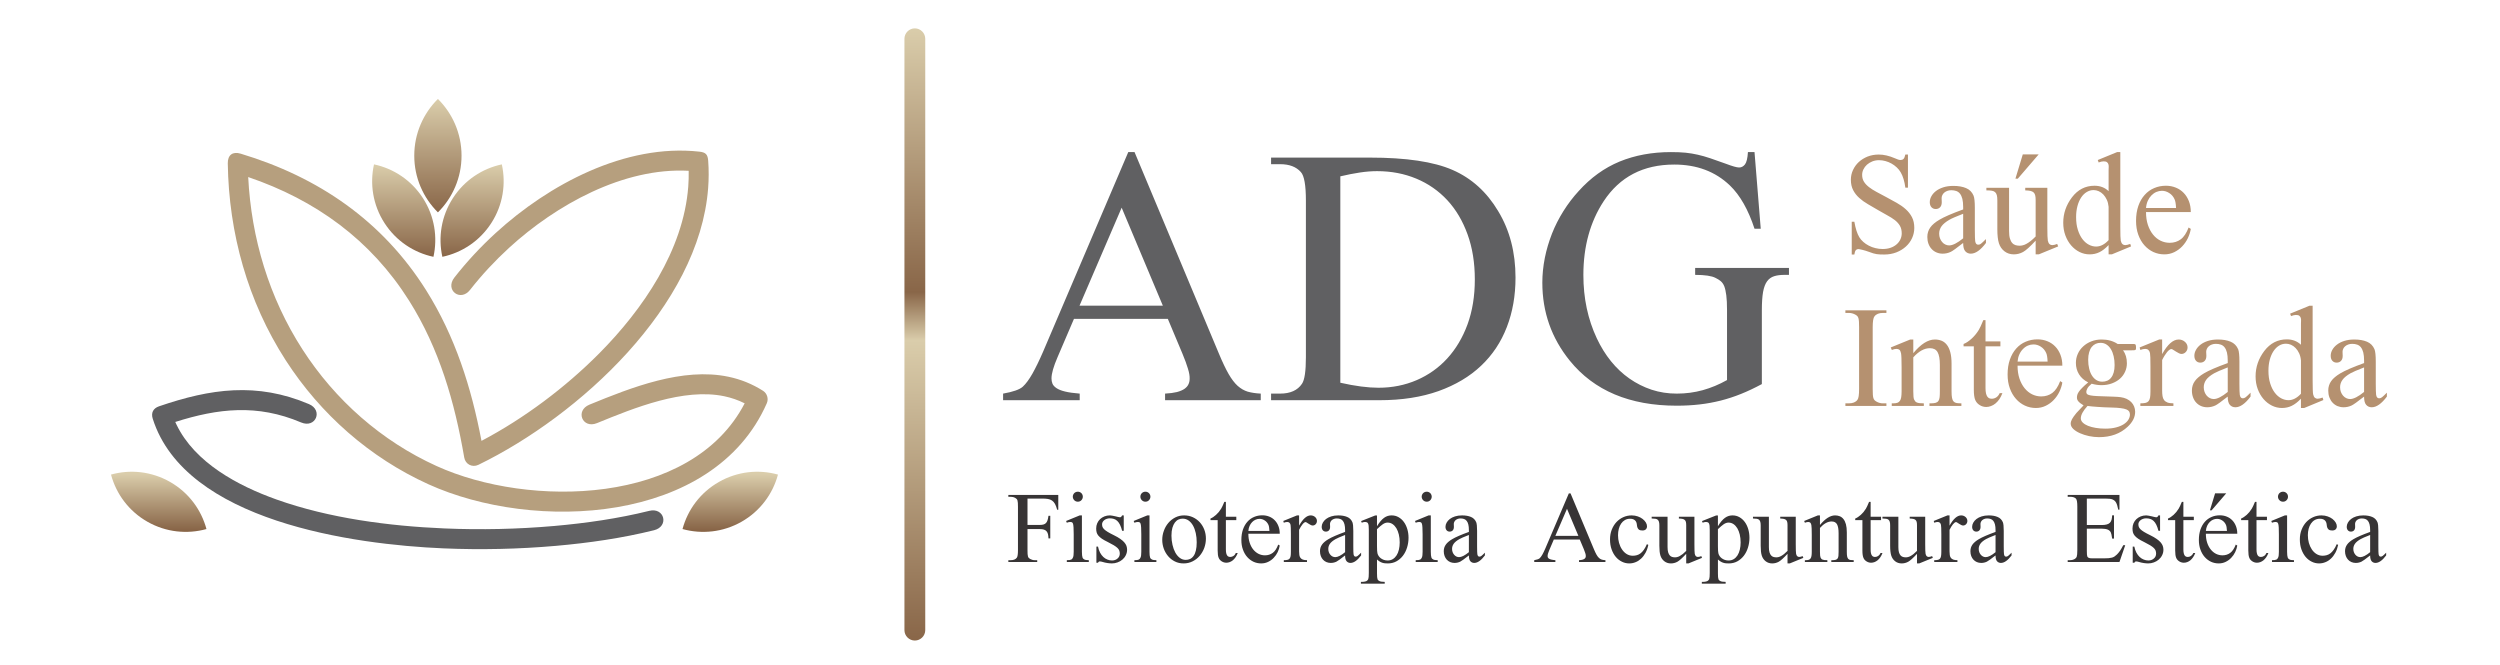 <?xml version="1.0" encoding="UTF-8"?>
<!DOCTYPE svg PUBLIC "-//W3C//DTD SVG 1.1//EN" "http://www.w3.org/Graphics/SVG/1.1/DTD/svg11.dtd">
<!-- Creator: CorelDRAW 2020 (64 Bit) -->
<svg xmlns="http://www.w3.org/2000/svg" xml:space="preserve" width="2000px" height="532px" version="1.1" style="shape-rendering:geometricPrecision; text-rendering:geometricPrecision; image-rendering:optimizeQuality; fill-rule:evenodd; clip-rule:evenodd"
viewBox="0 0 200000 53191"
 xmlns:xlink="http://www.w3.org/1999/xlink"
 xmlns:xodm="http://www.corel.com/coreldraw/odm/2003">
 <defs>
  <style type="text/css">
   <![CDATA[
    .fil0 {fill:none}
    .fil10 {fill:#606062}
    .fil3 {fill:#B59170}
    .fil9 {fill:#B69F7E}
    .fil2 {fill:#373435;fill-rule:nonzero}
    .fil1 {fill:#606062;fill-rule:nonzero}
    .fil11 {fill:url(#id0)}
    .fil5 {fill:url(#id1)}
    .fil7 {fill:url(#id2)}
    .fil8 {fill:url(#id3)}
    .fil4 {fill:url(#id4)}
    .fil6 {fill:url(#id5)}
   ]]>
  </style>
  <linearGradient id="id0" gradientUnits="userSpaceOnUse" x1="73187" y1="51239" x2="73187" y2="2265">
   <stop offset="0" style="stop-opacity:1; stop-color:#896648"/>
   <stop offset="0.49" style="stop-opacity:1; stop-color:#DACDAB"/>
   <stop offset="0.569" style="stop-opacity:1; stop-color:#896648"/>
   <stop offset="1" style="stop-opacity:1; stop-color:#DACDAB"/>
  </linearGradient>
  <linearGradient id="id1" gradientUnits="userSpaceOnUse" x1="32298" y1="20540" x2="32298" y2="13145">
   <stop offset="0" style="stop-opacity:1; stop-color:#896648"/>
   <stop offset="1" style="stop-opacity:1; stop-color:#DACDAB"/>
  </linearGradient>
  <linearGradient id="id2" gradientUnits="userSpaceOnUse" xlink:href="#id1" x1="12698" y1="42361" x2="12698" y2="37918">
  </linearGradient>
  <linearGradient id="id3" gradientUnits="userSpaceOnUse" xlink:href="#id1" x1="35033" y1="16985" x2="35033" y2="7911">
  </linearGradient>
  <linearGradient id="id4" gradientUnits="userSpaceOnUse" xlink:href="#id1" x1="37767" y1="20540" x2="37767" y2="13145">
  </linearGradient>
  <linearGradient id="id5" gradientUnits="userSpaceOnUse" xlink:href="#id1" x1="58421" y1="42361" x2="58421" y2="37918">
  </linearGradient>
 </defs>
 <g id="Camada_x0020_1">
  <rect class="fil0" x="-121" y="-215" width="200234" height="53722"/>
  <g id="_463677651760">
   <path class="fil1" d="M93427 25503l-7509 0 -1315 3069c-322,748 -483,1309 -483,1695 0,152 24,294 77,420 54,133 161,249 322,358 167,112 396,204 694,274 294,73 684,125 1164,165l0 528 -6129 0 0 -528c803,-141 1329,-327 1579,-557 249,-229 504,-576 768,-1041 257,-459 546,-1046 850,-1749l6817 -15974 502 0 6759 16145c278,665 533,1201 767,1608 234,405 474,722 722,947 249,221 519,377 806,465 294,82 641,137 1043,156l0 528 -7654 0 0 -528c383,-19 700,-64 953,-126 260,-69 459,-158 607,-261 146,-107 250,-223 311,-361 64,-132 94,-278 94,-445 9,-210 -34,-478 -137,-806 -97,-332 -244,-727 -435,-1187l-1173 -2795 0 0zm-400 -1056l-3294 -7837 -3371 7837 6665 0zm8659 7565l0 -528 727 0c812,0 1393,-263 1746,-786 210,-308 313,-1012 313,-2121l0 -12539c0,-1222 -133,-1983 -402,-2276 -371,-422 -924,-632 -1657,-632l-727 0 0 -527 7900 0c2903,0 5108,327 6617,987 1515,660 2732,1755 3650,3294 925,1524 1388,3298 1388,5321 0,1432 -229,2750 -694,3954 -463,1202 -1147,2233 -2062,3097 -908,864 -2048,1539 -3405,2027 -1365,484 -2933,729 -4721,729l-8673 0zm5540 -1398c1192,270 2214,401 3054,401 1095,0 2117,-205 3060,-611 937,-405 1753,-983 2437,-1729 690,-754 1232,-1661 1624,-2726 390,-1071 585,-2269 585,-3598 0,-1339 -195,-2541 -581,-3605 -387,-1071 -923,-1980 -1617,-2732 -695,-748 -1520,-1324 -2478,-1725 -962,-401 -2008,-602 -3146,-602 -431,0 -889,36 -1374,109 -488,73 -1011,176 -1564,307l0 16511 0 0zm33135 -18451l498 6129 -498 0c-499,-1521 -1153,-2674 -1965,-3456 -1166,-1119 -2653,-1676 -4455,-1676 -2479,0 -4359,977 -5649,2936 -1080,1648 -1622,3617 -1622,5899 0,1852 357,3538 1075,5068 316,673 693,1284 1134,1831 439,542 932,1007 1479,1388 544,380 1135,678 1770,890 636,210 1309,312 2018,312 718,0 1408,-92 2071,-274 666,-186 1315,-454 1945,-810l0 -5591c0,-493 -19,-894 -59,-1192 -39,-299 -91,-537 -161,-719 -73,-180 -170,-316 -289,-414 -116,-94 -253,-182 -408,-255 -304,-161 -851,-244 -1633,-244l0 -556 7505 0 0 556 -356 0c-323,0 -602,34 -827,107 -229,70 -420,207 -566,405 -147,201 -254,484 -323,857 -64,371 -97,855 -97,1451l0 5917c-572,308 -1129,572 -1662,786 -532,216 -1074,392 -1627,534 -547,135 -1110,244 -1691,308 -576,67 -1187,101 -1837,101 -3752,0 -6606,-1202 -8552,-3605 -1460,-1804 -2193,-3880 -2193,-6240 0,-656 69,-1314 200,-1980 132,-664 328,-1309 572,-1939 249,-631 557,-1231 919,-1809 362,-575 767,-1108 1217,-1597 958,-1065 2047,-1853 3273,-2361 1226,-502 2595,-757 4104,-757 450,0 842,15 1178,49 333,35 660,88 973,161 317,69 645,167 997,283 347,124 761,264 1236,435 528,200 885,304 1076,304 184,0 336,-83 469,-250 125,-165 204,-493 234,-982l527 0 0 0z"/>
   <path class="fil2" d="M189612 44430c-369,290 -602,457 -697,500 -141,66 -291,100 -454,100 -124,0 -238,-25 -343,-68 -105,-45 -195,-109 -272,-191 -77,-81 -137,-180 -178,-294 -43,-117 -66,-244 -66,-385 0,-101 14,-197 42,-285 28,-88 69,-168 125,-247 53,-77 124,-152 210,-223 85,-72 186,-143 302,-210 268,-162 714,-355 1331,-578l0 -140c0,-182 -15,-332 -45,-452 -30,-120 -75,-216 -129,-287 -56,-73 -126,-124 -210,-154 -82,-30 -178,-45 -281,-45 -85,0 -160,11 -227,38 -66,24 -124,58 -169,97 -47,41 -84,90 -109,145 -26,54 -37,106 -37,163l7 230c0,120 -31,216 -91,282 -62,65 -147,99 -246,99 -99,0 -180,-34 -242,-103 -62,-68 -94,-163 -94,-283 0,-111 32,-220 90,-328 59,-109 145,-207 257,-295 113,-86 250,-157 415,-208 165,-52 352,-80 564,-80 279,0 516,41 711,123 194,81 335,221 421,422 47,116 72,349 72,696l0 1228c0,174 1,315 5,420 4,105 10,176 15,217 13,75 36,126 66,154 30,26 65,39 105,39 26,0 52,-5 75,-13 24,-7 52,-22 84,-47 32,-22 70,-56 111,-97 43,-41 97,-94 163,-159l0 219c-300,399 -583,600 -851,600 -128,0 -231,-47 -310,-137 -80,-90 -120,-244 -120,-463l0 0zm-107412 -4549l0 2109 977 0c114,0 210,-11 290,-31 81,-23 150,-60 205,-115 56,-54 99,-129 129,-223 32,-96 58,-216 77,-362l144 0 0 1808 -144 0c-4,-134 -17,-246 -39,-342 -25,-93 -64,-170 -117,-230 -52,-62 -122,-105 -212,-132 -86,-28 -198,-41 -333,-41l-977 0 0 1686c0,125 2,228 7,307 6,79 15,145 30,193 15,51 36,90 66,122 28,30 66,58 114,86 115,62 237,94 366,94l195 0 0 146 -2310 0 0 -146 189 0c225,0 387,-65 486,-195 64,-80 94,-285 94,-609l0 -3467c0,-125 -2,-229 -8,-309 -5,-79 -15,-145 -30,-195 -15,-51 -35,-92 -63,-120 -27,-30 -64,-58 -113,-85 -116,-63 -238,-93 -366,-93l-189 0 0 -147 3995 0 0 1183 -90 0c-52,-193 -110,-348 -174,-466 -66,-117 -144,-207 -238,-270 -94,-64 -202,-105 -330,-126 -128,-21 -278,-30 -450,-30l-1181 0 0 0zm4027 -549c54,0 107,9 156,30 48,22 92,50 127,84 36,38 64,79 85,128 20,48 31,101 31,155 0,55 -11,109 -31,156 -21,49 -49,92 -85,129 -35,38 -79,66 -127,88 -49,19 -102,30 -156,30 -54,0 -107,-11 -156,-30 -48,-22 -91,-50 -129,-88 -37,-37 -65,-80 -86,-129 -21,-47 -32,-101 -32,-156 0,-54 11,-107 32,-155 21,-49 49,-90 84,-128 36,-34 79,-62 128,-84 50,-21 105,-30 159,-30l0 0zm326 1895l0 2908c0,117 4,208 13,282 8,73 21,131 34,176 17,45 38,78 62,101 24,23 53,41 86,60 68,38 188,56 357,56l0 147 -1759 0 0 -147c90,0 161,-3 219,-11 56,-9 102,-21 137,-39 36,-19 62,-43 83,-70 20,-28 39,-62 56,-101 37,-81 56,-232 56,-454l0 -1393c0,-230 -4,-410 -13,-542 -8,-131 -21,-230 -39,-296 -21,-65 -51,-107 -88,-124 -38,-18 -87,-26 -145,-26 -73,0 -163,21 -268,60l-54 -140 1089 -447 174 0 0 0zm3347 0l0 1232 -129 0c-51,-195 -107,-354 -171,-482 -64,-129 -135,-230 -216,-305 -82,-77 -170,-132 -270,-162 -99,-31 -208,-48 -330,-48 -93,0 -178,15 -253,43 -75,26 -138,62 -193,107 -54,43 -97,94 -127,150 -30,56 -45,112 -45,170 0,75 11,143 30,207 22,63 67,127 133,195 67,67 163,138 289,215 123,77 292,165 502,268 197,96 360,190 491,282 135,93 244,185 325,277 82,92 142,188 180,287 33,99 52,202 52,307 0,165 -36,315 -107,452 -67,137 -159,251 -274,347 -112,96 -243,169 -388,221 -144,53 -292,79 -442,79 -111,0 -229,-9 -356,-28 -126,-17 -261,-49 -404,-92 -45,-11 -84,-22 -118,-30 -35,-6 -67,-9 -97,-9 -56,0 -105,33 -141,103l-129 0 0 -1288 129 0c36,184 92,343 165,483 75,139 161,255 261,347 99,92 208,162 330,208 118,49 242,72 369,72 90,0 171,-15 248,-43 75,-30 140,-68 195,-119 56,-48 99,-104 129,-170 30,-68 45,-137 45,-214 0,-90 -13,-171 -39,-244 -27,-73 -75,-142 -147,-212 -71,-67 -168,-140 -292,-215 -124,-75 -285,-161 -480,-259 -195,-94 -353,-184 -473,-264 -120,-83 -213,-165 -283,-248 -69,-84 -114,-170 -138,-260 -25,-92 -36,-195 -36,-312 0,-146 26,-285 81,-412 54,-129 131,-240 228,-334 98,-92 216,-167 351,-221 133,-52 281,-81 442,-81 51,0 117,8 195,25 79,15 160,32 240,50 81,19 154,38 220,53 67,15 110,24 135,24 43,0 77,-9 99,-28 24,-19 53,-60 84,-124l130 0 0 0zm1734 -1895c55,0 107,9 156,30 49,22 90,50 127,84 36,38 64,79 85,128 20,48 32,101 32,155 0,55 -12,109 -32,156 -21,49 -49,92 -85,129 -37,38 -78,66 -127,88 -49,19 -101,30 -156,30 -54,0 -108,-11 -155,-30 -49,-22 -92,-50 -130,-88 -37,-37 -65,-80 -88,-129 -19,-47 -30,-101 -30,-156 0,-54 11,-107 30,-155 23,-49 51,-90 86,-128 36,-34 77,-62 128,-84 51,-21 105,-30 159,-30l0 0zm326 1895l0 2908c0,117 4,208 12,282 9,73 20,131 35,176 17,45 36,78 62,101 25,23 53,41 86,60 68,38 188,56 357,56l0 147 -1759 0 0 -147c88,0 161,-3 218,-11 58,-9 103,-21 138,-39 34,-19 62,-43 83,-70 18,-28 39,-62 56,-101 38,-81 56,-232 56,-454l0 -1393c0,-230 -5,-410 -13,-542 -7,-131 -22,-230 -39,-296 -21,-65 -51,-107 -88,-124 -38,-18 -87,-26 -145,-26 -73,0 -163,21 -268,60l-56 -140 1091 -447 175 0 -1 0zm2772 0c255,0 489,51 703,150 213,100 397,235 551,403 154,171 274,366 360,591 84,223 127,459 127,709 0,260 -45,510 -131,750 -88,238 -214,450 -371,635 -158,184 -345,330 -564,439 -220,111 -458,165 -719,165 -256,0 -489,-52 -699,-158 -210,-104 -388,-245 -538,-421 -150,-177 -266,-377 -349,-604 -80,-227 -122,-461 -122,-703 0,-246 42,-486 128,-720 82,-236 202,-444 356,-628 154,-184 340,-330 553,-441 216,-110 454,-167 715,-167l0 0zm-124 259c-115,0 -225,24 -332,73 -107,49 -201,130 -285,238 -81,109 -148,250 -199,422 -50,173 -75,384 -75,630 0,257 28,501 83,735 52,234 129,441 227,619 99,178 219,320 360,425 140,105 298,158 470,158 128,0 242,-25 349,-73 105,-49 199,-128 277,-238 81,-107 141,-252 186,-432 45,-178 68,-399 68,-659 0,-261 -25,-507 -75,-735 -51,-229 -122,-432 -218,-602 -97,-173 -215,-310 -356,-411 -141,-99 -300,-150 -480,-150l0 0zm3463 -1344l0 1190 834 0 0 276 -834 0 0 2347c0,118 9,216 26,293 21,79 45,141 75,184 32,45 69,77 112,93 44,17 90,27 143,27 86,0 171,-29 251,-81 83,-54 144,-133 189,-236l152 0c-47,127 -105,242 -172,339 -68,99 -141,178 -218,244 -78,64 -165,112 -253,146 -90,32 -178,49 -268,49 -60,0 -122,-8 -184,-25 -62,-18 -120,-43 -172,-76 -55,-32 -103,-74 -148,-120 -45,-47 -81,-104 -107,-167 -56,-126 -83,-319 -83,-582l0 -2435 -575 0 0 -129c146,-59 294,-158 446,-295 154,-138 289,-302 407,-493 30,-50 67,-120 111,-212 43,-90 91,-202 146,-337l122 0 0 0zm1798 2552c0,270 35,511 107,725 71,214 168,396 290,544 122,150 265,264 424,343 159,77 328,116 506,116 238,0 445,-65 621,-195 178,-129 324,-352 442,-665l122 78c-28,177 -84,351 -165,522 -82,172 -187,324 -317,457 -125,135 -275,244 -446,326 -171,83 -358,124 -557,124 -217,0 -422,-43 -613,-131 -191,-90 -360,-216 -502,-377 -147,-163 -261,-360 -343,-591 -87,-230 -128,-491 -128,-778 0,-313 43,-592 128,-838 86,-244 204,-452 356,-620 150,-169 328,-297 534,-383 203,-88 424,-131 658,-131 201,0 386,35 557,105 171,69 319,168 442,298 126,129 222,285 291,465 71,180 105,382 105,605l-2512 0 0 1zm0 -225l1687 0c-11,-233 -39,-398 -84,-492 -68,-146 -165,-264 -297,-347 -131,-86 -268,-127 -412,-127 -109,0 -214,22 -313,66 -101,43 -193,106 -274,189 -82,82 -152,184 -206,304 -55,118 -88,253 -101,407l0 0zm4059 -1242l0 820c305,-546 615,-820 930,-820 69,0 135,13 195,36 60,24 114,56 159,97 47,42 81,89 105,141 26,53 38,109 38,167 0,105 -34,191 -102,264 -67,72 -150,105 -243,105 -45,0 -94,-15 -150,-43 -55,-28 -109,-60 -164,-94 -52,-33 -101,-65 -146,-93 -45,-30 -80,-45 -103,-45 -34,0 -71,15 -112,47 -44,30 -87,73 -130,127 -45,54 -92,118 -138,193 -47,77 -94,160 -139,250l0 1730c0,107 7,204 20,293 14,86 42,159 87,219 43,62 107,107 189,141 86,33 197,48 337,48l0 147 -1856 0 0 -147c117,0 210,-7 283,-24 74,-15 132,-47 173,-94 43,-49 71,-116 88,-202 15,-88 22,-207 22,-351l0 -1401c0,-427 -9,-676 -26,-751 -35,-156 -124,-233 -264,-233 -83,0 -174,21 -278,60l-39 -141 1099 -446 165 0 0 0zm3680 3203c-369,290 -602,457 -697,500 -141,66 -289,100 -454,100 -122,0 -238,-25 -343,-68 -105,-45 -195,-109 -272,-191 -77,-81 -135,-180 -178,-294 -43,-117 -65,-244 -65,-385 0,-101 13,-197 41,-285 28,-88 69,-168 125,-247 53,-77 124,-152 210,-223 87,-72 186,-143 302,-210 270,-162 715,-355 1331,-578l0 -140c0,-182 -15,-332 -45,-452 -30,-120 -73,-216 -129,-287 -56,-73 -125,-124 -208,-154 -84,-30 -180,-45 -283,-45 -84,0 -159,11 -225,38 -68,24 -126,58 -171,97 -47,41 -84,90 -108,145 -27,54 -38,106 -38,163l8 230c0,120 -30,216 -92,282 -64,65 -145,99 -246,99 -97,0 -180,-34 -242,-103 -62,-70 -93,-163 -93,-283 0,-111 30,-220 90,-328 60,-109 144,-207 256,-295 113,-86 250,-155 415,-208 165,-52 352,-80 564,-80 279,0 516,41 711,123 195,81 335,221 421,422 47,116 72,347 72,696l0 1228c0,174 2,313 5,420 4,105 10,176 15,217 13,75 36,126 66,154 30,26 66,39 105,39 28,0 52,-3 75,-13 24,-7 52,-22 84,-47 32,-22 70,-56 111,-97 43,-41 97,-94 163,-159l0 219c-300,399 -583,600 -851,600 -126,0 -231,-47 -310,-137 -80,-90 -120,-244 -120,-463l0 0zm0 -261l0 -1376c-198,77 -362,144 -489,199 -128,56 -219,99 -278,135 -206,118 -354,240 -444,365 -90,126 -133,263 -133,415 0,93 13,181 43,262 32,81 71,152 124,210 50,60 110,105 178,139 69,33 139,48 214,48 198,0 461,-131 785,-397l0 0zm1281 -2488l1121 -446 150 0 0 860c96,-159 189,-296 285,-405 92,-112 188,-202 283,-270 94,-67 191,-118 291,-148 99,-30 200,-45 304,-45 206,0 393,47 560,143 167,95 311,223 428,386 118,161 208,351 273,566 66,218 98,448 98,694 0,274 -40,536 -118,786 -77,249 -188,467 -332,654 -144,187 -317,337 -521,448 -203,111 -433,165 -685,165 -88,0 -170,-4 -241,-11 -75,-8 -147,-23 -214,-47 -68,-23 -135,-55 -201,-96 -65,-39 -135,-94 -210,-161l0 1101c0,127 4,230 10,305 7,75 18,133 33,175 17,39 40,71 64,91 28,21 60,42 96,60 75,38 211,59 414,59l0 146 -1905 0 0 -146 99 0c105,0 205,-15 295,-44 90,-30 155,-90 195,-181 28,-66 43,-231 43,-492l0 -3434c0,-141 -4,-254 -13,-336 -10,-82 -27,-148 -51,-193 -24,-45 -58,-75 -99,-88 -43,-15 -96,-23 -161,-23 -59,0 -139,19 -242,57l-49 -130 0 0zm1271 647l0 1352c0,296 13,487 36,577 18,77 50,148 97,220 47,71 105,131 176,183 73,53 154,94 244,128 92,30 191,47 300,47 152,0 291,-36 411,-109 120,-73 221,-174 302,-300 84,-129 146,-281 187,-459 41,-175 64,-368 64,-576 0,-227 -23,-439 -70,-634 -46,-193 -112,-360 -196,-502 -85,-139 -188,-251 -306,-332 -118,-79 -249,-120 -396,-120 -65,0 -129,11 -191,32 -60,20 -124,54 -189,97 -68,43 -137,100 -212,165 -75,66 -161,143 -257,231l0 0zm3980 -2996c53,0 105,9 154,30 49,22 92,50 128,84 35,38 63,79 84,128 21,48 32,101 32,155 0,55 -11,109 -32,156 -21,49 -49,92 -84,129 -36,38 -79,66 -128,88 -49,19 -101,30 -154,30 -56,0 -108,-11 -157,-30 -49,-22 -92,-50 -128,-88 -39,-37 -67,-80 -88,-129 -20,-47 -32,-101 -32,-156 0,-54 12,-107 32,-155 21,-49 49,-90 85,-128 37,-34 78,-62 127,-84 51,-21 105,-30 161,-30zm325 1895l0 2908c0,117 4,208 13,282 7,73 21,131 34,176 17,45 37,78 61,101 27,23 55,41 87,60 69,38 187,56 356,56l0 147 -1759 0 0 -147c90,0 162,-3 220,-11 56,-9 101,-21 137,-39 35,-19 61,-43 82,-70 21,-28 39,-62 58,-101 36,-81 55,-232 55,-454l0 -1393c0,-230 -4,-410 -14,-542 -7,-131 -20,-230 -39,-296 -21,-65 -51,-107 -88,-124 -38,-18 -84,-26 -142,-26 -75,0 -164,21 -270,60l-55 -140 1089 -447 175 0 0 0zm3046 3203c-371,290 -601,457 -697,500 -141,66 -291,100 -454,100 -121,0 -238,-25 -343,-68 -105,-45 -195,-109 -272,-191 -76,-81 -136,-180 -178,-294 -45,-117 -65,-244 -65,-385 0,-101 13,-197 41,-285 28,-88 69,-168 126,-247 52,-77 123,-152 210,-223 84,-72 185,-143 301,-210 270,-162 715,-355 1332,-578l0 -140c0,-182 -15,-332 -45,-452 -30,-120 -73,-216 -130,-287 -56,-73 -125,-124 -210,-154 -82,-30 -178,-45 -281,-45 -84,0 -159,11 -227,38 -65,24 -124,58 -169,97 -46,41 -84,90 -108,145 -26,54 -38,106 -38,163l8 230c0,120 -30,216 -92,282 -64,65 -146,99 -246,99 -99,0 -180,-34 -242,-103 -61,-70 -93,-163 -93,-283 0,-111 30,-220 90,-328 60,-109 144,-207 257,-295 112,-86 249,-155 414,-208 165,-52 352,-80 564,-80 280,0 516,41 711,123 195,81 335,221 422,422 47,116 71,347 71,696l0 1228c0,174 2,313 6,420 3,105 9,176 15,217 13,75 35,126 65,154 30,26 66,39 105,39 26,0 53,-3 75,-13 24,-7 53,-22 84,-47 32,-22 70,-56 111,-97 43,-41 98,-94 163,-159l0 219c-300,399 -583,600 -851,600 -128,0 -231,-47 -311,-137 -79,-90 -118,-244 -118,-463l-1 0zm0 -261l0 -1376c-200,77 -361,144 -489,199 -127,56 -219,99 -277,135 -207,118 -357,240 -445,365 -90,126 -135,263 -135,415 0,93 15,181 45,262 32,81 72,152 124,210 51,60 111,105 178,139 69,33 139,48 214,48 199,0 459,-131 785,-397l0 0zm8871 -1012l-2076 0 -364 849c-90,206 -133,362 -133,469 0,41 6,80 21,116 15,36 45,67 88,97 47,30 111,57 193,75 81,21 189,36 321,47l0 147 -1693 0 0 -147c221,-39 367,-92 435,-153 69,-64 140,-160 213,-289 72,-126 150,-289 235,-484l1884 -4415 139 0 1869 4464c77,184 148,332 212,444 64,113 131,199 200,261 70,62 143,105 224,129 80,23 176,38 286,43l0 147 -2115 0 0 -147c105,-5 194,-17 263,-35 71,-19 127,-43 169,-72 39,-30 67,-61 86,-99 17,-37 24,-77 24,-124 4,-58 -9,-131 -37,-223 -26,-92 -68,-200 -120,-328l-325 -772 1 0zm-111 -293l-911 -2165 -932 2165 1843 0zm5595 720c-49,240 -124,452 -225,638 -102,183 -218,339 -355,465 -135,125 -281,223 -444,284 -159,66 -328,98 -499,98 -204,0 -399,-43 -583,-135 -185,-88 -350,-217 -491,-382 -143,-167 -255,-370 -339,-604 -85,-236 -128,-503 -128,-799 0,-283 47,-544 139,-780 94,-236 219,-439 375,-607 159,-169 341,-300 551,-394 210,-94 433,-141 669,-141 177,0 340,29 490,81 150,52 277,120 386,204 109,87 195,178 257,282 62,103 92,206 92,305 0,100 -30,182 -94,244 -64,62 -154,92 -274,92 -60,0 -116,-6 -169,-19 -50,-13 -95,-37 -133,-71 -37,-36 -69,-83 -93,-143 -23,-60 -40,-138 -47,-232 -13,-156 -66,-274 -158,-354 -90,-81 -221,-120 -386,-120 -158,0 -294,35 -414,104 -120,70 -222,165 -302,284 -83,120 -145,260 -186,420 -41,159 -62,328 -62,508 0,212 27,414 81,611 56,197 133,371 236,523 101,154 225,278 371,369 145,92 312,139 497,139 111,0 218,-15 319,-43 99,-26 197,-75 289,-142 93,-68 182,-164 268,-284 88,-120 168,-271 249,-455l113 54 0 0zm3688 -2252l0 2198c0,425 9,682 26,770 22,94 54,160 97,195 43,36 96,56 154,56 79,0 169,-24 276,-67l54 141 -1085 444 -179 0 0 -769c-313,338 -549,551 -710,638 -163,88 -334,131 -516,131 -202,0 -377,-58 -523,-173 -148,-114 -253,-266 -313,-455 -58,-184 -86,-444 -86,-784l0 -1620c0,-120 -10,-215 -30,-290 -19,-72 -53,-130 -98,-169 -45,-39 -103,-68 -176,-79 -73,-13 -161,-20 -264,-20l-47 0 0 -147 1271 0 0 2426c0,175 17,317 49,426 34,107 77,191 133,251 54,58 118,98 191,118 71,21 148,30 225,30 56,0 116,-7 180,-24 64,-15 131,-43 204,-85 72,-39 150,-91 235,-157 82,-66 174,-150 275,-251l0 -2053c0,-103 -9,-188 -24,-257 -15,-66 -45,-120 -90,-161 -43,-42 -101,-70 -178,-87 -75,-16 -173,-26 -293,-30l0 -146 1242 0 0 0zm607 349l1121 -446 152 0 0 860c96,-159 189,-296 283,-405 94,-112 190,-202 285,-270 94,-67 191,-118 291,-148 99,-30 198,-45 304,-45 204,0 391,47 560,143 167,95 311,225 428,386 118,161 208,351 273,566 64,218 98,448 98,694 0,274 -40,536 -118,786 -77,249 -188,467 -332,654 -145,187 -319,337 -521,448 -203,111 -433,165 -687,165 -88,0 -168,-4 -241,-11 -74,-8 -145,-23 -212,-47 -68,-23 -135,-55 -201,-96 -65,-39 -135,-94 -210,-161l0 1101c0,127 4,230 9,305 8,75 19,133 34,175 17,39 40,71 64,91 26,21 60,42 96,60 75,38 211,59 414,59l0 146 -1905 0 0 -146 99 0c105,0 205,-15 293,-44 92,-30 157,-90 197,-181 28,-66 43,-231 43,-492l0 -3434c0,-141 -4,-254 -13,-336 -10,-82 -28,-148 -51,-193 -24,-45 -58,-75 -99,-88 -43,-15 -98,-23 -161,-23 -59,0 -139,19 -244,57l-49 -130 0 0zm1273 647l0 1352c0,296 13,487 36,577 18,77 50,148 97,220 47,71 105,131 176,183 72,53 152,94 244,128 92,30 191,47 300,47 152,0 291,-36 411,-109 120,-73 221,-174 302,-300 82,-129 144,-281 187,-459 41,-175 64,-368 64,-576 0,-227 -25,-439 -70,-634 -48,-193 -112,-360 -196,-502 -85,-139 -188,-251 -306,-332 -120,-79 -251,-120 -396,-120 -67,0 -131,11 -191,32 -60,20 -124,54 -191,97 -66,43 -135,100 -212,165 -73,66 -159,143 -255,231l0 0zm6227 -996l0 2198c0,425 9,682 26,770 20,94 54,160 97,195 43,36 94,56 152,56 79,0 171,-24 276,-67l56 141 -1086 444 -180 0 0 -769c-311,338 -547,551 -708,638 -163,88 -336,131 -516,131 -202,0 -377,-58 -525,-173 -146,-114 -251,-266 -311,-455 -58,-184 -86,-444 -86,-784l0 -1620c0,-120 -10,-215 -30,-290 -21,-72 -53,-130 -98,-169 -47,-39 -105,-68 -178,-79 -71,-13 -159,-20 -264,-20l-47 0 0 -147 1273 0 0 2426c0,175 15,317 49,426 33,107 77,191 133,251 54,58 118,98 189,118 73,21 148,30 227,30 56,0 114,-7 178,-24 66,-15 133,-43 206,-85 72,-39 150,-91 233,-157 84,-66 176,-150 275,-251l0 -2053c0,-103 -7,-188 -24,-257 -15,-66 -43,-120 -88,-161 -43,-42 -103,-70 -178,-87 -75,-16 -173,-26 -293,-30l0 -146 1242 0 0 0zm1936 662c424,-512 829,-767 1212,-767 134,0 258,23 371,68 114,45 213,120 296,225 86,105 150,245 199,418 47,174 71,392 71,652l0 1545c0,154 7,278 24,368 19,88 47,155 90,204 42,45 98,73 169,86 69,12 159,17 268,17l0 147 -1792 0 0 -147 77 0c116,0 210,-11 275,-32 68,-20 118,-58 154,-108 34,-51 54,-120 64,-207 9,-88 13,-196 13,-328l0 -1481c0,-330 -43,-568 -128,-718 -84,-148 -228,-223 -431,-223 -311,0 -622,173 -932,516l0 1906c0,240 15,392 43,454 19,39 40,73 62,103 23,28 53,53 92,68 38,18 88,30 150,39 62,8 145,11 246,11l0 147 -1800 0 0 -147 79 0c95,0 172,-11 234,-31 60,-21 109,-59 144,-111 36,-53 60,-120 73,-208 14,-85 21,-193 21,-325l0 -1342c0,-429 -11,-694 -32,-793 -19,-96 -49,-161 -88,-193 -41,-34 -97,-53 -165,-53 -73,0 -161,21 -264,60l-60 -140 1095 -446 170 0 0 766 0 0zm4054 -1852l0 1190 834 0 0 276 -834 0 0 2347c0,117 9,216 26,293 19,79 43,141 75,184 32,45 69,77 112,93 42,17 90,27 143,27 86,0 171,-29 251,-81 81,-54 143,-133 188,-236l153 0c-48,127 -105,242 -172,339 -68,99 -141,178 -219,244 -77,64 -164,112 -252,146 -90,32 -180,49 -268,49 -62,0 -122,-8 -183,-25 -62,-18 -120,-43 -173,-76 -54,-32 -105,-74 -150,-120 -43,-47 -79,-104 -105,-167 -56,-126 -84,-319 -84,-582l0 -2435 -576 0 0 -129c146,-59 296,-158 448,-295 154,-138 289,-302 407,-493 30,-50 66,-120 109,-212 45,-90 92,-202 146,-337l124 0 0 0zm4366 1190l0 2198c0,425 10,682 29,770 20,94 54,160 97,195 41,36 94,56 152,56 79,0 171,-24 276,-67l56 141 -1088 444 -178 0 0 -769c-311,338 -547,551 -708,638 -164,88 -336,131 -518,131 -202,0 -377,-58 -523,-173 -146,-114 -251,-266 -311,-455 -58,-184 -88,-444 -88,-784l0 -1620c0,-120 -8,-215 -28,-290 -21,-72 -55,-130 -98,-169 -47,-39 -105,-68 -178,-79 -73,-13 -161,-20 -264,-20l-47 0 0 -147 1273 0 0 2426c0,175 15,317 47,426 35,107 78,191 133,251 56,58 120,98 191,118 73,21 148,30 227,30 54,0 114,-7 178,-24 66,-15 131,-43 206,-85 70,-39 150,-91 233,-157 84,-66 176,-150 275,-251l0 -2053c0,-103 -7,-188 -24,-257 -15,-66 -45,-120 -88,-161 -43,-42 -103,-70 -180,-87 -75,-16 -173,-26 -291,-30l0 -146 1239 0 0 0zm1947 -105l0 820c303,-546 613,-820 928,-820 71,0 135,13 197,36 60,24 112,56 159,97 45,42 81,89 105,141 24,53 37,109 37,167 0,105 -33,191 -103,264 -67,72 -148,105 -242,105 -45,0 -95,-15 -150,-43 -54,-28 -108,-60 -163,-94 -54,-33 -103,-65 -148,-93 -43,-30 -79,-45 -101,-45 -34,0 -71,15 -114,47 -42,30 -85,73 -130,127 -45,53 -90,118 -137,193 -48,77 -93,160 -138,250l0 1730c0,107 7,204 20,293 11,86 41,159 85,219 43,62 106,107 191,141 84,33 197,48 335,48l0 147 -1856 0 0 -147c116,0 212,-7 283,-24 73,-15 133,-47 175,-94 41,-49 71,-116 86,-202 15,-88 24,-207 24,-351l0 -1401c0,-427 -11,-678 -28,-751 -35,-156 -122,-233 -264,-233 -83,0 -175,21 -276,60l-39 -141 1097 -446 167 0 0 0zm3680 3203c-371,290 -604,457 -697,500 -141,66 -291,100 -454,100 -124,0 -238,-25 -343,-68 -105,-45 -197,-109 -272,-191 -77,-81 -137,-180 -180,-294 -43,-117 -64,-244 -64,-385 0,-101 13,-197 41,-285 27,-88 70,-168 124,-247 55,-77 126,-152 212,-223 84,-72 186,-143 300,-210 270,-162 714,-355 1333,-578l0 -140c0,-182 -15,-332 -45,-452 -32,-120 -75,-216 -129,-287 -57,-73 -126,-124 -210,-154 -83,-30 -178,-45 -281,-45 -85,0 -162,11 -227,38 -66,24 -124,58 -171,97 -47,41 -82,90 -107,145 -26,54 -37,106 -37,163l7 230c0,120 -32,216 -94,282 -61,65 -144,99 -243,99 -100,0 -180,-34 -242,-103 -62,-70 -94,-163 -94,-283 0,-111 30,-220 90,-328 58,-109 144,-207 257,-295 111,-86 249,-157 414,-208 163,-52 353,-80 563,-80 279,0 517,41 710,123 197,81 338,221 424,422 47,116 71,347 71,696l0 1228c0,174 2,313 6,420 4,105 9,176 15,217 13,75 34,126 64,154 31,26 67,39 105,39 28,0 54,-5 76,-13 25,-7 51,-22 85,-47 32,-22 69,-56 110,-97 44,-41 98,-94 164,-159l0 219c-300,399 -584,600 -852,600 -127,0 -230,-47 -311,-137 -79,-90 -118,-244 -118,-463l0 0zm0 -261l0 -1376c-201,77 -362,144 -491,199 -128,56 -220,101 -278,135 -206,118 -354,240 -442,365 -90,126 -135,263 -135,415 0,93 15,181 45,262 32,81 71,152 124,210 50,60 110,105 178,139 67,32 138,48 211,48 199,0 462,-131 788,-397l0 0zm7303 -4288l0 2117 1181 0c172,0 311,-15 418,-47 109,-30 193,-77 253,-141 60,-65 103,-146 128,-243 22,-98 39,-214 46,-347l147 0 0 1863 -147 0c-18,-131 -37,-238 -56,-320 -18,-81 -37,-143 -54,-178 -25,-49 -55,-88 -92,-124 -38,-38 -84,-66 -142,-94 -59,-24 -128,-45 -210,-58 -83,-13 -180,-21 -291,-21l-1181 0 0 1774c0,234 11,381 32,437 9,22 24,45 39,67 15,19 39,38 69,53 30,13 72,26 118,34 49,7 113,11 184,11l911 0c158,0 287,-4 390,-13 105,-10 197,-26 274,-47 79,-23 146,-56 206,-96 60,-41 122,-93 188,-157 80,-79 165,-182 251,-304 82,-124 167,-270 251,-437l160 0 -464 1346 -4141 0 0 -146 189 0c51,0 103,-6 161,-15 55,-11 107,-28 156,-52 49,-23 94,-53 133,-90 39,-34 68,-77 83,-124 31,-83 48,-255 48,-519l0 -3486c0,-337 -33,-547 -103,-630 -95,-105 -255,-157 -478,-157l-189 0 0 -147 4141 0 0 1176 -97 0c-28,-144 -58,-261 -86,-353 -30,-91 -62,-170 -100,-230 -37,-62 -78,-109 -125,-145 -49,-35 -105,-69 -171,-97 -109,-39 -296,-60 -559,-60l-1471 0 0 0zm5859 1346l0 1232 -130 0c-50,-195 -107,-354 -170,-482 -64,-129 -135,-230 -216,-305 -81,-77 -171,-132 -270,-162 -99,-31 -208,-48 -330,-48 -94,0 -176,15 -253,43 -73,26 -139,62 -193,107 -55,43 -98,94 -128,150 -30,56 -45,112 -45,170 0,75 12,143 32,207 21,63 66,127 131,195 68,67 164,138 289,215 126,77 293,165 503,268 197,96 360,190 491,282 135,91 244,185 326,277 81,92 141,188 178,287 34,99 53,202 53,307 0,165 -36,315 -107,452 -68,137 -160,251 -274,347 -112,96 -244,169 -388,221 -143,53 -293,79 -443,79 -110,0 -228,-9 -356,-28 -125,-17 -260,-49 -403,-92 -45,-11 -84,-22 -118,-30 -36,-6 -67,-9 -96,-9 -58,0 -106,33 -142,103l-129 0 0 -1288 129 0c36,184 92,345 165,483 75,139 161,255 261,347 99,92 210,162 330,208 118,47 241,72 369,72 90,0 171,-15 247,-43 77,-30 141,-68 195,-119 57,-48 100,-104 130,-170 30,-68 45,-137 45,-214 0,-90 -13,-171 -38,-244 -28,-73 -77,-142 -148,-212 -69,-67 -169,-140 -292,-215 -124,-75 -285,-161 -478,-259 -197,-94 -355,-184 -475,-264 -120,-83 -214,-165 -283,-248 -69,-84 -114,-170 -139,-260 -22,-92 -35,-195 -35,-312 0,-146 28,-285 80,-412 55,-129 132,-240 229,-334 100,-92 216,-167 351,-221 133,-52 281,-81 442,-81 53,0 117,8 195,25 79,15 160,34 240,50 81,19 154,38 221,53 66,15 111,24 135,24 42,0 75,-9 98,-28 24,-19 52,-60 84,-124l130 0zm1865 -1085l0 1190 836 0 0 276 -836 0 0 2347c0,117 10,216 28,293 19,79 43,141 73,184 34,45 70,77 113,93 43,17 90,27 142,27 89,0 171,-29 252,-81 82,-54 144,-133 189,-236l152 0c-47,127 -103,242 -173,339 -67,99 -138,178 -217,244 -79,64 -163,112 -253,146 -88,32 -178,49 -268,49 -60,0 -122,-10 -182,-25 -64,-18 -122,-43 -175,-76 -54,-32 -103,-74 -148,-120 -45,-47 -80,-104 -107,-167 -54,-126 -82,-319 -82,-582l0 -2435 -576 0 0 -129c147,-59 295,-158 448,-295 152,-138 287,-302 405,-493 30,-50 68,-120 111,-212 45,-90 92,-202 146,-337l122 0 0 0zm1798 2552c0,270 36,511 107,725 71,214 171,396 291,544 122,150 264,264 423,343 160,77 329,116 507,116 238,0 446,-65 620,-195 178,-129 325,-352 445,-665l121 78c-28,177 -86,351 -166,522 -83,172 -188,324 -317,457 -126,135 -278,244 -447,326 -170,83 -356,124 -556,124 -218,0 -422,-43 -613,-131 -192,-90 -360,-216 -503,-377 -144,-163 -261,-360 -343,-591 -86,-230 -128,-491 -128,-778 0,-313 44,-592 128,-838 88,-244 204,-452 356,-620 150,-169 328,-297 535,-383 202,-88 423,-131 658,-131 202,0 386,35 556,105 173,69 319,168 443,298 125,129 221,285 291,465 69,180 106,382 106,605l-2514 0 0 1zm0 -225l1688 0c-12,-233 -40,-398 -85,-492 -67,-146 -165,-264 -296,-347 -131,-86 -268,-127 -413,-127 -106,0 -213,22 -313,66 -101,41 -193,106 -273,189 -83,82 -152,186 -207,304 -52,116 -86,253 -101,407l0 0zm1630 -3008l-1170 1361 -135 0 414 -1361 891 0zm2422 681l0 1190 836 0 0 276 -836 0 0 2347c0,117 9,216 28,293 19,79 43,141 73,184 34,45 69,77 113,93 43,17 90,27 144,27 86,0 169,-29 249,-81 83,-54 145,-133 190,-236l152 0c-47,127 -104,242 -171,339 -69,99 -143,178 -219,244 -79,64 -164,112 -254,146 -88,32 -178,49 -268,49 -60,0 -121,-8 -183,-25 -62,-18 -120,-43 -173,-76 -54,-32 -103,-74 -148,-120 -45,-47 -81,-104 -107,-167 -54,-126 -82,-319 -82,-582l0 -2435 -576 0 0 -129c146,-59 294,-158 448,-295 152,-138 287,-302 405,-493 32,-50 68,-120 111,-212 45,-90 92,-202 146,-337l122 0 0 0zm2122 -810c55,0 105,9 154,30 49,22 92,50 127,84 36,38 64,79 87,128 18,48 30,101 30,155 0,55 -12,109 -30,156 -23,49 -51,94 -87,129 -35,38 -78,66 -127,88 -49,19 -99,30 -154,30 -56,0 -109,-11 -157,-30 -49,-22 -92,-50 -128,-88 -39,-37 -67,-80 -88,-129 -21,-47 -32,-101 -32,-156 0,-54 12,-107 32,-155 21,-49 49,-90 84,-128 38,-34 79,-62 130,-84 49,-21 103,-30 159,-30zm325 1895l0 2908c0,115 5,208 13,282 7,73 20,131 35,176 15,45 36,78 62,101 23,21 53,41 85,60 69,38 187,56 356,56l0 147 -1759 0 0 -147c90,0 163,-3 220,-11 56,-9 103,-22 136,-39 36,-19 64,-43 83,-70 21,-28 39,-62 58,-101 36,-81 54,-232 54,-454l0 -1393c0,-230 -3,-410 -11,-542 -7,-131 -22,-230 -41,-296 -21,-65 -51,-107 -88,-124 -38,-16 -85,-26 -143,-26 -75,0 -163,21 -270,60l-54 -140 1089 -447 175 0 0 0zm4085 2357c-51,240 -126,452 -227,638 -101,183 -217,339 -354,465 -135,125 -281,223 -445,284 -159,66 -328,98 -498,98 -205,0 -400,-43 -585,-135 -184,-88 -349,-217 -490,-382 -140,-167 -255,-370 -339,-604 -84,-234 -127,-503 -127,-799 0,-283 46,-544 140,-780 92,-236 218,-439 373,-607 158,-169 343,-300 551,-394 210,-94 434,-141 670,-141 176,0 341,29 489,81 148,51 278,120 388,204 107,87 193,178 255,282 62,101 92,206 92,305 0,100 -30,182 -94,244 -63,60 -153,92 -273,92 -60,0 -115,-6 -169,-19 -51,-13 -96,-37 -133,-71 -38,-36 -70,-83 -94,-143 -23,-60 -39,-138 -47,-232 -13,-156 -66,-274 -157,-354 -92,-81 -222,-120 -387,-120 -157,0 -296,35 -416,104 -118,68 -219,165 -300,284 -82,120 -144,260 -186,420 -41,159 -61,328 -61,508 0,212 26,414 80,611 57,197 133,371 235,523 103,154 226,278 373,369 144,92 311,139 497,139 110,0 217,-15 318,-43 100,-26 197,-75 289,-142 94,-68 182,-164 268,-284 88,-120 171,-271 250,-455l114 54 0 0zm2559 585l0 -1376c-200,77 -362,144 -491,199 -126,56 -219,101 -276,135 -206,118 -356,240 -444,365 -90,126 -135,263 -135,415 0,93 15,181 45,262 32,81 73,152 124,210 50,58 110,105 178,139 69,32 139,48 214,48 198,0 459,-131 785,-397l0 0z"/>
   <g>
    <path class="fil3" d="M152636 12360l0 2647 -208 0c-68,-510 -190,-913 -366,-1215 -86,-150 -193,-287 -323,-405 -129,-122 -270,-225 -421,-309 -152,-85 -312,-150 -484,-197 -169,-47 -341,-71 -514,-71 -191,0 -367,33 -534,99 -165,66 -308,154 -429,261 -122,110 -216,236 -284,377 -67,140 -101,286 -101,436 0,210 47,396 146,552 96,155 231,298 403,431 169,131 370,259 600,382 231,124 482,259 752,402 302,161 591,320 865,474 273,154 513,322 721,510 209,186 375,399 499,637 124,240 186,525 186,859 0,285 -60,559 -178,816 -118,257 -282,483 -497,676 -212,194 -465,347 -760,464 -296,114 -618,172 -971,172 -133,0 -245,-4 -339,-7 -94,-4 -186,-12 -270,-25 -86,-13 -176,-35 -268,-62 -92,-28 -201,-67 -330,-114 -90,-36 -182,-66 -276,-94 -95,-28 -182,-52 -259,-71 -78,-19 -146,-32 -200,-43 -56,-13 -90,-19 -103,-19 -96,0 -171,30 -223,86 -55,55 -96,171 -122,349l-208 0 0 -2625 208 0c48,276 105,516 170,720 66,205 141,377 225,518 83,135 188,260 319,376 133,119 279,218 443,302 165,87 339,152 530,197 189,49 383,71 581,71 238,0 448,-33 638,-101 187,-67 347,-157 478,-274 133,-114 232,-249 302,-401 69,-152 105,-309 105,-474 0,-246 -51,-452 -152,-619 -101,-169 -238,-317 -409,-450 -171,-129 -367,-255 -596,-377 -227,-120 -465,-257 -718,-407 -285,-168 -559,-328 -825,-481 -263,-152 -497,-319 -700,-503 -202,-180 -365,-388 -485,-622 -122,-233 -184,-512 -184,-835 0,-270 56,-528 169,-772 112,-246 268,-460 467,-645 200,-182 435,-328 706,-437 272,-105 570,-159 893,-159 397,0 827,99 1288,298 204,95 352,140 444,140 100,0 178,-28 242,-86 62,-58 111,-174 148,-352l208 0 1 0zm4417 7072c-529,416 -861,654 -996,714 -198,94 -412,143 -647,143 -174,0 -339,-34 -489,-98 -150,-64 -279,-154 -386,-272 -111,-114 -195,-255 -257,-420 -62,-165 -92,-347 -92,-545 0,-147 19,-282 60,-407 38,-126 98,-244 176,-353 77,-112 178,-217 300,-320 122,-102 265,-203 432,-300 384,-229 1018,-503 1899,-823l0 -199c0,-259 -23,-473 -64,-645 -45,-171 -107,-308 -185,-409 -81,-105 -180,-176 -299,-221 -120,-41 -255,-64 -403,-64 -120,0 -227,19 -320,55 -96,35 -178,84 -244,140 -68,58 -120,128 -154,205 -37,77 -54,153 -54,232l11 328c0,175 -43,310 -133,403 -88,94 -204,141 -349,141 -140,0 -255,-49 -345,-146 -88,-100 -131,-235 -131,-403 0,-158 41,-314 126,-467 86,-158 206,-297 367,-422 159,-122 356,-223 591,-298 234,-75 502,-113 804,-113 397,0 735,57 1012,175 280,116 480,317 602,603 68,164 103,495 103,990l0 1753c0,248 2,447 8,597 5,150 13,253 20,309 19,109 51,182 94,221 43,36 94,55 150,55 38,0 75,-6 107,-17 36,-12 73,-32 120,-68 45,-32 98,-79 158,-139 61,-58 138,-133 232,-226l0 311c-427,570 -830,857 -1213,857 -180,0 -330,-68 -442,-195 -115,-130 -169,-349 -169,-662zm0 -370l0 -1964c-287,112 -518,208 -700,284 -181,79 -313,143 -395,192 -294,168 -506,345 -634,521 -127,180 -191,377 -191,592 0,135 22,261 64,373 45,117 103,216 176,300 73,87 157,152 253,197 99,49 199,72 306,72 283,0 656,-190 1121,-567l0 0zm6734 -4044l0 3131c0,608 14,973 40,1101 30,133 77,225 137,277 62,53 137,79 219,79 111,0 242,-34 392,-97l79 200 -1549 636 -253 0 0 -1097c-446,484 -782,786 -1013,911 -232,124 -476,186 -735,186 -288,0 -538,-83 -748,-246 -210,-163 -358,-378 -444,-650 -82,-261 -124,-632 -124,-1118l0 -2310c0,-168 -13,-305 -41,-412 -30,-103 -75,-184 -139,-242 -65,-56 -148,-96 -253,-112 -103,-19 -229,-29 -377,-29l-67 0 0 -208 1815 0 0 3460c0,247 22,450 69,603 47,156 109,274 188,358 78,87 170,141 271,171 105,28 212,43 325,43 78,0 163,-13 253,-36 94,-20 189,-61 292,-120 103,-56 216,-129 334,-225 120,-93 251,-213 394,-358l0 -2926c0,-148 -11,-268 -36,-366 -20,-94 -64,-171 -125,-231 -62,-58 -148,-97 -255,-123 -109,-25 -248,-38 -417,-42l0 -208 1768 0 0 0zm-693 -2670l-1669 1941 -191 0 589 -1941 1271 0 0 0zm5594 7254c-253,267 -496,454 -736,570 -238,117 -501,173 -782,173 -283,0 -551,-64 -805,-188 -255,-127 -478,-303 -671,-526 -195,-224 -348,-492 -463,-799 -114,-310 -172,-647 -172,-1018 0,-741 234,-1420 699,-2033 471,-616 1071,-926 1802,-926 450,0 827,145 1128,433l0 -1687c0,-68 2,-141 8,-223 6,-81 0,-158 -21,-229 -18,-69 -54,-129 -112,-174 -56,-49 -148,-72 -278,-72 -103,0 -230,30 -392,90l-73 -195 1549 -635 255 0 0 5975c0,615 13,984 37,1112 32,133 79,225 139,277 62,53 133,79 216,79 99,0 234,-34 405,-97l62 200 -1536 636 -259 0 0 -743 0 0zm0 -395l0 -2666c-20,-214 -67,-403 -146,-570 -77,-165 -170,-306 -281,-422 -111,-113 -234,-201 -367,-259 -135,-58 -270,-88 -404,-88 -200,0 -386,53 -555,158 -170,101 -318,249 -444,438 -125,192 -225,418 -296,685 -71,264 -107,558 -107,883 0,380 45,718 139,1010 92,296 213,542 363,741 150,200 321,350 514,452 193,103 390,151 587,151 345,0 677,-170 997,-513zm2993 -2248c0,384 50,729 152,1033 103,305 241,564 414,776 172,214 375,375 604,487 228,109 468,165 721,165 340,0 636,-91 885,-277 253,-184 463,-501 632,-947l175 111c-42,253 -122,500 -237,744 -118,244 -268,461 -451,653 -180,191 -394,346 -638,465 -242,118 -508,176 -793,176 -311,0 -602,-64 -876,-188 -270,-127 -511,-307 -716,-538 -206,-230 -369,-512 -489,-842 -120,-328 -180,-699 -180,-1110 0,-446 62,-845 182,-1194 123,-349 290,-643 508,-883 214,-242 467,-424 759,-547 291,-126 606,-188 941,-188 287,0 550,51 793,152 244,97 454,240 632,425 176,182 313,404 415,662 99,257 150,546 150,865l-3583 0 0 0zm0 -323l2403 0c-15,-332 -54,-564 -120,-699 -93,-210 -234,-377 -422,-495 -185,-122 -382,-182 -586,-182 -154,0 -304,32 -447,92 -144,62 -275,154 -391,272 -117,118 -216,262 -293,431 -77,169 -125,364 -144,581l0 0zm-20768 15628l0 208 -3281 0 0 -208 271 0c321,0 550,-92 690,-278 92,-114 135,-405 135,-868l0 -4942c0,-182 -3,-328 -11,-441 -7,-112 -21,-206 -41,-279 -23,-73 -51,-131 -92,-173 -38,-41 -92,-80 -161,-118 -165,-92 -340,-135 -520,-135l-272 0 0 -208 3282 0 0 208 -276 0c-315,0 -542,92 -681,278 -95,114 -140,403 -140,868l0 4942c0,182 4,328 11,441 8,112 21,204 41,275 23,72 53,130 94,175 39,41 96,82 163,120 161,91 332,135 512,135l276 0 0 0zm2150 -4015c604,-729 1181,-1093 1727,-1093 193,0 369,34 530,96 162,64 302,171 422,321 122,150 214,350 281,596 68,249 102,559 102,930l0 2203c0,221 11,395 37,523 25,127 66,223 128,290 60,66 139,107 240,124 101,17 227,25 382,25l0 208 -2555 0 0 -208 109 0c166,0 300,-15 393,-44 98,-31 169,-82 218,-155 49,-73 80,-173 94,-296 13,-124 18,-280 18,-467l0 -2111c0,-471 -62,-812 -183,-1024 -120,-212 -325,-317 -614,-317 -446,0 -888,244 -1329,733l0 2719c0,343 21,558 62,647 26,58 56,104 88,146 34,43 75,75 131,97 55,27 126,43 214,55 88,11 206,17 349,17l0 208 -2567 0 0 -208 114 0c135,0 248,-15 334,-44 86,-31 156,-82 206,-159 49,-75 87,-172 104,-296 18,-120 30,-276 30,-463l0 -1913c0,-613 -17,-990 -45,-1132 -29,-135 -70,-229 -128,-276 -58,-48 -137,-73 -232,-73 -107,0 -231,28 -377,85l-86 -201 1559 -636 244 0 0 1093 0 0zm5778 -2641l0 1698 1191 0 0 394 -1191 0 0 3345c0,167 14,307 38,418 28,112 62,199 107,262 47,64 97,107 159,134 62,24 130,35 205,35 123,0 241,-37 358,-112 116,-79 204,-190 268,-338l217 0c-67,182 -148,345 -243,484 -98,141 -201,253 -314,347 -112,92 -232,161 -360,206 -127,49 -255,73 -380,73 -88,0 -175,-13 -263,-37 -88,-25 -172,-60 -247,-109 -77,-45 -148,-103 -212,-171 -62,-67 -112,-146 -152,-236 -79,-182 -116,-457 -116,-829l0 -3472 -821 0 0 -186c208,-82 420,-223 637,-420 218,-198 411,-431 580,-703 43,-71 95,-170 155,-301 64,-130 131,-289 208,-482l176 0 0 0zm2563 3641c0,382 51,727 152,1031 103,307 242,564 415,776 174,214 377,377 603,488 229,110 469,166 722,166 340,0 636,-93 887,-277 251,-186 461,-501 632,-949l172 113c-39,251 -122,498 -236,742 -118,246 -268,463 -452,654 -180,190 -394,347 -637,464 -242,118 -508,178 -793,178 -310,0 -600,-64 -874,-190 -272,-127 -514,-305 -716,-538 -206,-230 -371,-512 -490,-842 -121,-328 -181,-699 -181,-1108 0,-448 61,-845 183,-1194 122,-349 291,-643 507,-885 213,-240 466,-424 761,-547 290,-124 603,-186 939,-186 287,0 551,49 793,150 246,97 456,240 632,426 178,181 315,405 414,661 100,257 150,546 150,867l-3583 0 0 0zm0 -325l2404 0c-15,-332 -52,-564 -118,-699 -96,-210 -236,-375 -422,-495 -187,-122 -384,-180 -587,-180 -155,0 -305,30 -448,92 -144,62 -275,152 -390,272 -118,116 -217,260 -294,431 -77,167 -124,362 -144,579l-1 0zm5650 1663c-319,-159 -565,-373 -732,-646 -167,-270 -251,-576 -251,-913 0,-255 51,-499 154,-726 101,-227 244,-426 429,-593 182,-170 400,-305 651,-403 249,-99 527,-150 827,-150 497,0 924,120 1280,358l1095 0c85,0 145,0 190,2 43,2 74,6 95,12 21,5 34,13 38,22 3,6 9,15 15,26 24,34 35,94 35,182 0,54 0,101 -2,137 -1,37 -15,64 -35,84 -21,17 -56,30 -107,36 -51,6 -126,7 -229,7l-669 0c210,274 313,621 313,1039 0,236 -47,460 -144,671 -94,216 -231,400 -407,557 -178,160 -392,283 -645,379 -252,94 -531,141 -840,141 -251,0 -514,-40 -784,-115 -171,143 -285,268 -341,375 -56,107 -86,199 -86,274 0,56 11,105 35,146 21,41 75,77 160,105 84,28 210,51 375,68 166,17 391,28 676,35 387,13 707,23 958,34 248,9 434,24 548,41 174,25 332,68 476,135 143,70 264,154 364,255 101,101 178,220 232,351 55,133 83,275 83,429 0,426 -201,825 -602,1198 -591,553 -1354,829 -2293,829 -261,0 -523,-30 -791,-84 -265,-57 -508,-134 -726,-231 -217,-96 -397,-210 -536,-339 -137,-134 -208,-274 -208,-426 0,-56 9,-112 26,-172 17,-59 45,-120 79,-188 35,-66 82,-137 140,-218 59,-78 130,-168 212,-275 25,-34 216,-236 572,-609 -193,-119 -332,-222 -410,-315 -81,-90 -120,-195 -120,-312 0,-67 9,-138 28,-211 17,-74 60,-156 124,-252 63,-93 153,-202 273,-320 117,-122 278,-265 475,-430l0 0zm984 -3164c-137,0 -263,26 -385,80 -120,56 -224,139 -314,248 -89,112 -158,253 -207,423 -52,173 -78,374 -78,602 0,255 26,492 78,705 49,214 124,401 223,557 98,156 216,278 357,364 138,86 296,129 472,129 145,0 276,-28 398,-79 120,-52 223,-133 309,-243 88,-109 156,-246 204,-415 49,-166 73,-365 73,-594 0,-253 -24,-487 -76,-703 -49,-216 -122,-405 -220,-564 -95,-160 -214,-285 -354,-375 -139,-92 -298,-135 -480,-135l0 0zm-1037 5049c-356,388 -536,718 -536,991 0,124 52,239 154,338 104,103 245,189 420,261 178,71 384,127 622,165 238,41 491,60 757,60 340,0 632,-34 882,-102 249,-67 455,-155 616,-262 160,-109 282,-227 360,-360 79,-135 119,-268 119,-400 0,-97 -23,-180 -62,-247 -43,-68 -117,-124 -223,-167 -107,-43 -255,-77 -441,-101 -188,-27 -429,-42 -722,-49 -424,-11 -797,-26 -1121,-51 -321,-20 -596,-47 -825,-77l0 1zm5970 -5316l0 1166c433,-778 875,-1166 1323,-1166 102,0 193,17 280,51 86,34 161,81 227,141 65,56 116,123 150,198 37,77 54,156 54,238 0,148 -47,274 -146,375 -96,103 -212,152 -347,152 -64,0 -135,-20 -214,-64 -77,-39 -154,-84 -231,-131 -76,-49 -146,-94 -210,-133 -63,-43 -114,-64 -146,-64 -49,0 -103,21 -161,66 -60,41 -122,103 -186,180 -63,77 -129,171 -196,277 -68,109 -134,225 -197,355l0 2467c0,152 11,291 30,416 17,124 58,227 121,315 60,87 152,152 270,199 122,47 282,69 480,69l0 208 -2645 0 0 -208c165,0 300,-11 403,-33 105,-21 188,-68 248,-135 60,-68 101,-163 125,-289 21,-126 32,-293 32,-499l0 -1998c0,-608 -13,-964 -37,-1071 -51,-221 -177,-330 -379,-330 -118,0 -248,28 -394,84l-56 -200 1565 -636 237 0 0 0zm5248 4566c-529,416 -859,652 -994,712 -201,94 -415,143 -647,143 -176,0 -339,-34 -489,-96 -150,-64 -280,-156 -388,-272 -111,-116 -195,-257 -255,-420 -62,-167 -94,-347 -94,-547 0,-146 19,-281 60,-407 37,-126 97,-242 178,-353 77,-112 176,-217 300,-318 120,-103 264,-203 429,-302 385,-229 1018,-503 1900,-821l0 -201c0,-259 -23,-472 -64,-643 -45,-173 -107,-309 -186,-411 -80,-105 -178,-176 -298,-219 -120,-43 -253,-64 -403,-64 -118,0 -227,17 -321,55 -95,33 -178,82 -243,140 -68,56 -118,126 -154,203 -36,78 -55,155 -55,234l14 326c0,175 -45,310 -134,403 -88,94 -206,141 -348,141 -141,0 -257,-47 -345,-146 -88,-98 -133,-233 -133,-403 0,-158 41,-313 127,-467 85,-158 206,-295 366,-420 159,-124 356,-223 590,-300 237,-75 505,-113 805,-113 397,0 735,58 1012,175 279,116 480,317 604,603 67,164 101,495 101,990l0 1753c0,248 2,447 8,597 5,151 13,253 22,311 19,107 49,180 92,219 43,36 94,56 150,56 39,0 75,-5 109,-18 33,-12 73,-32 118,-66 47,-34 99,-81 157,-139 62,-58 139,-133 235,-228l0 313c-428,570 -833,855 -1215,855 -180,0 -328,-66 -443,-195 -112,-130 -169,-349 -169,-660l1 0zm0 -372l0 -1962c-285,110 -518,208 -700,284 -182,79 -311,143 -395,190 -295,170 -507,345 -634,523 -126,178 -190,375 -190,591 0,134 21,260 64,373 43,116 102,217 175,301 73,85 157,150 255,197 97,47 196,72 303,72 283,0 657,-190 1122,-568l0 -1zm5857 540c-254,267 -497,456 -737,570 -238,117 -501,175 -782,175 -283,0 -549,-64 -804,-190 -255,-127 -478,-301 -672,-526 -193,-223 -348,-490 -463,-799 -114,-308 -172,-647 -172,-1016 0,-743 234,-1420 699,-2033 471,-618 1073,-926 1802,-926 450,0 829,145 1129,431l0 -1687c0,-68 1,-141 7,-221 6,-81 0,-158 -19,-229 -20,-69 -56,-129 -114,-176 -56,-49 -148,-71 -278,-71 -101,0 -230,30 -390,90l-73 -194 1549 -635 253 0 0 5973c0,615 13,985 39,1112 30,133 77,225 139,278 62,52 133,78 216,78 97,0 232,-32 405,-95l60 200 -1534 636 -261 0 0 -744 1 -1zm0 -393l0 -2666c-19,-214 -68,-405 -145,-570 -77,-167 -172,-308 -283,-422 -111,-115 -232,-201 -366,-261 -134,-58 -270,-86 -404,-86 -201,0 -387,51 -555,156 -169,101 -317,251 -443,438 -127,191 -225,418 -298,685 -71,266 -107,560 -107,883 0,382 47,720 139,1012 92,294 214,540 364,739 150,200 322,350 513,453 193,102 390,152 589,152 345,0 675,-172 996,-513l0 0z"/>
    <path class="fil3" d="M189127 31722c-529,416 -861,652 -996,712 -199,94 -412,143 -647,143 -174,0 -339,-34 -489,-96 -150,-64 -279,-156 -386,-272 -111,-116 -195,-257 -257,-420 -62,-167 -92,-347 -92,-547 0,-146 19,-281 60,-407 37,-126 97,-242 176,-353 77,-112 178,-217 300,-318 122,-103 264,-203 431,-302 385,-229 1018,-503 1900,-821l0 -201c0,-259 -23,-472 -64,-643 -45,-173 -107,-309 -186,-411 -80,-105 -180,-176 -298,-219 -120,-43 -255,-64 -403,-64 -120,0 -227,17 -321,55 -95,33 -178,82 -243,140 -68,56 -120,126 -154,203 -38,78 -54,155 -54,234l11 326c0,175 -43,310 -133,403 -88,94 -205,141 -349,141 -141,0 -255,-47 -345,-146 -88,-98 -131,-233 -131,-403 0,-158 41,-313 125,-467 87,-158 207,-295 368,-420 159,-124 356,-223 590,-300 235,-75 503,-113 805,-113 397,0 735,58 1012,175 279,116 480,317 602,603 67,164 103,495 103,990l0 1753c0,248 2,447 8,597 5,151 13,253 20,311 21,107 51,180 94,219 43,36 94,56 150,56 37,0 75,-5 107,-18 35,-12 73,-32 120,-66 47,-34 97,-81 157,-139 62,-58 139,-133 233,-228l0 313c-428,570 -831,855 -1213,855 -180,0 -330,-66 -443,-195 -114,-130 -168,-349 -168,-660l0 0zm0 -372l0 -1962c-287,110 -518,208 -700,284 -182,79 -313,143 -395,190 -295,170 -507,345 -634,523 -128,178 -191,375 -191,591 0,134 22,260 63,373 45,116 104,217 177,301 73,85 157,150 253,197 99,47 199,72 305,72 284,0 657,-190 1122,-568l0 -1z"/>
   </g>
   <path class="fil4" d="M35389 20540c1558,-330 2989,-1260 3919,-2706 930,-1445 1181,-3133 838,-4689 -1560,332 -2989,1262 -3918,2708 -930,1445 -1184,3133 -839,4687z"/>
   <path class="fil5" d="M34675 20540c-1558,-330 -2988,-1260 -3918,-2706 -930,-1445 -1182,-3133 -837,-4689 1558,332 2989,1262 3919,2708 930,1445 1181,3133 836,4687z"/>
   <path class="fil6" d="M54601 42319c1536,427 3233,264 4727,-587 1492,-851 2495,-2231 2910,-3771 -1534,-425 -3232,-264 -4725,589 -1494,851 -2497,2229 -2912,3769z"/>
   <path class="fil7" d="M16517 42319c-1536,427 -3233,264 -4727,-587 -1492,-851 -2495,-2231 -2910,-3771 1536,-425 3233,-264 4727,589 1492,851 2495,2229 2910,3769z"/>
   <path class="fil8" d="M35033 16985c-1168,-1159 -1892,-2764 -1892,-4537 0,-1774 724,-3379 1892,-4537 1166,1158 1890,2763 1890,4537 0,1773 -724,3378 -1890,4537z"/>
   <path class="fil9" d="M19856 14160c249,4895 1669,9646 4342,13789 2621,4065 6326,7331 10734,9332 7395,3358 20399,3166 24642,-5019 -518,-259 -1062,-447 -1633,-567 -3248,-678 -7211,934 -10179,2149 -1168,480 -1774,-997 -606,-1477 3341,-1369 7455,-3000 11113,-2233 992,206 1920,583 2775,1126 328,210 457,638 301,996 -4267,9703 -18638,10308 -27073,6480 -4687,-2128 -8628,-5599 -11416,-9920 -3037,-4710 -4551,-10162 -4633,-15751 -9,-672 388,-970 1029,-777 6229,1875 11341,5378 14831,10914 2338,3714 3626,7802 4437,12063 3420,-1800 6718,-4282 9409,-6989 3504,-3531 6745,-8252 7132,-13351 32,-422 43,-844 35,-1266 -5227,-285 -10632,2745 -14356,6150 -1132,1037 -2186,2165 -3133,3375 -778,995 -2036,11 -1256,-985 999,-1278 2113,-2473 3311,-3568 4243,-3879 10368,-7158 16286,-6504 508,57 671,214 708,735 55,728 51,1457 -4,2183 -716,9445 -10336,18227 -18377,22135 -497,241 -1045,-45 -1136,-584 -763,-4430 -1991,-8706 -4408,-12543 -3081,-4889 -7500,-8063 -12875,-9893l0 0z"/>
   <path class="fil10" d="M14021 33752c30,68 62,135 94,203 1470,3069 4948,4912 8013,6003 4194,1494 8994,2124 13428,2312 2923,124 5871,58 8782,-197 2541,-225 5124,-594 7599,-1209 1226,-304 1611,1245 385,1550 -2556,636 -5222,1018 -7843,1249 -2981,262 -5998,328 -8988,202 -7222,-305 -20665,-2163 -23271,-10370 -154,-480 41,-838 502,-995 4119,-1410 7818,-1948 11992,-178 1162,493 540,1963 -624,1470 -3520,-1493 -6649,-1123 -10069,-40l0 0z"/>
   <path class="fil11" d="M73187 51239l0 0c458,0 833,-375 833,-832l0 -47309c0,-458 -375,-833 -833,-833l0 0c-457,0 -832,375 -832,833l0 47309c0,457 375,832 832,832z"/>
  </g>
 </g>
</svg>
